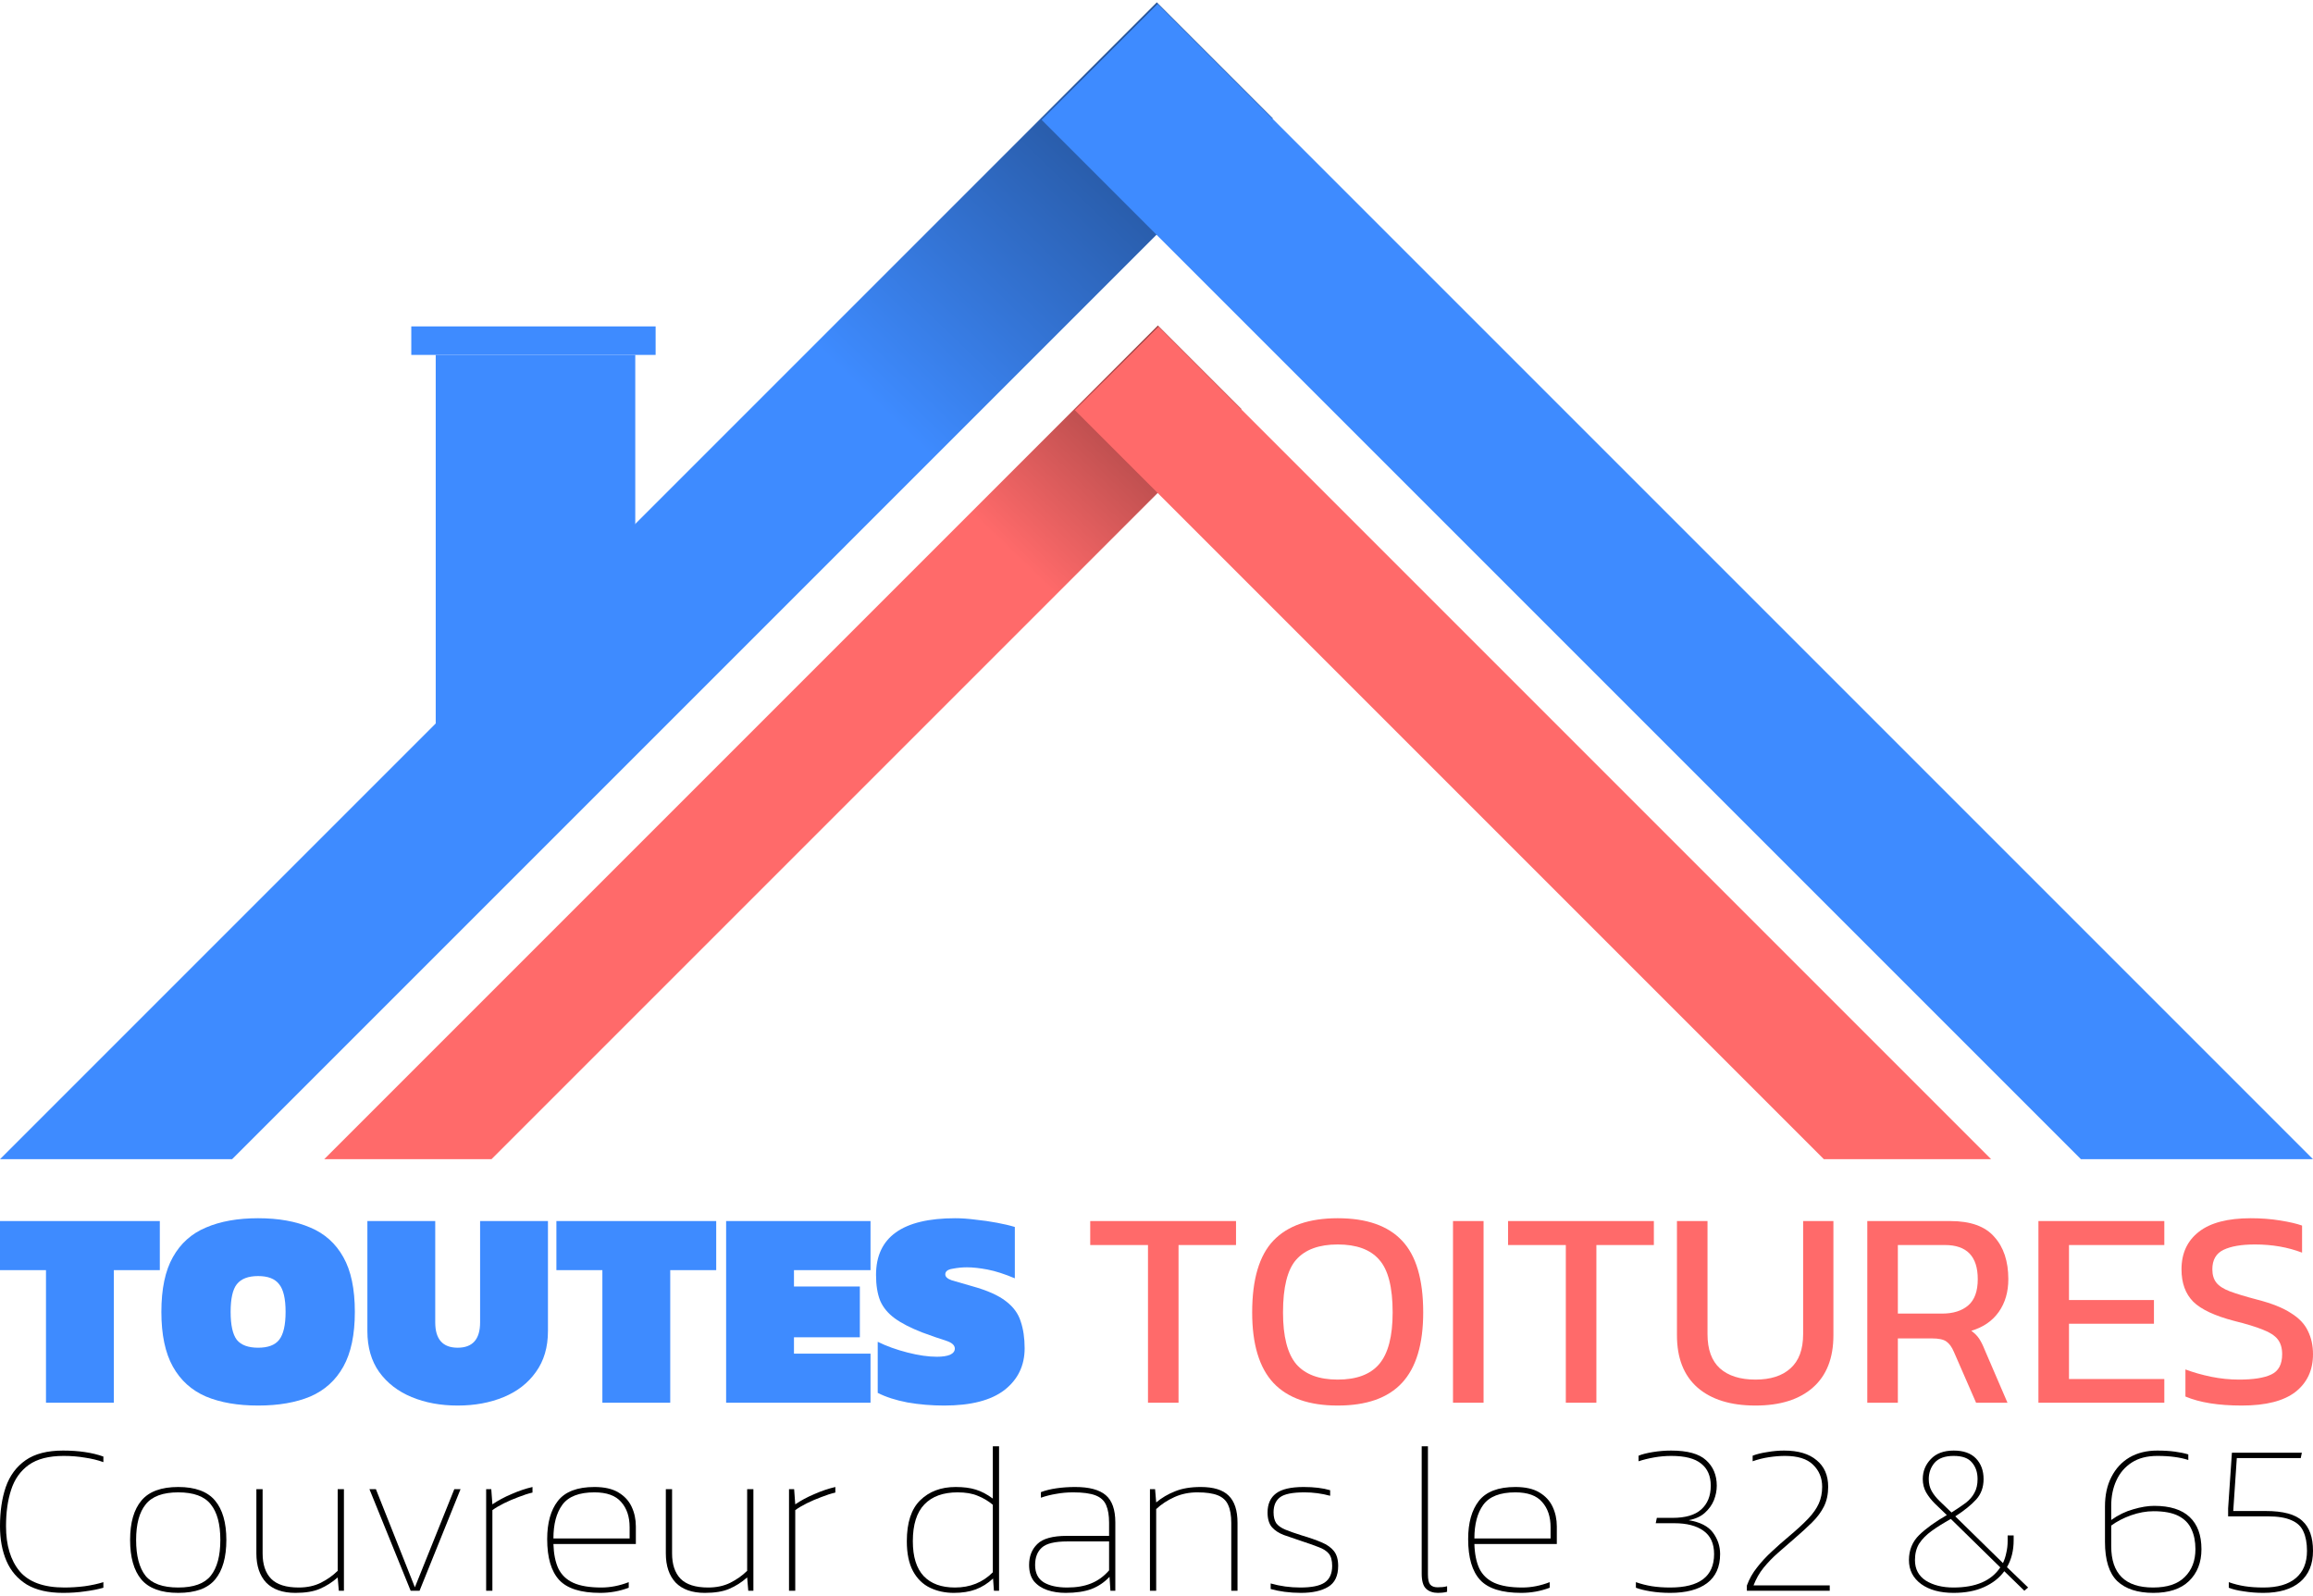 <svg width="284" height="196" viewBox="0 0 284 196" fill="none" xmlns="http://www.w3.org/2000/svg">
<path d="M5.646 172.23V155.95H6.10352e-05V149.923H19.623V155.95H13.977V172.23H5.646Z" fill="#3E8BFF"/>
<path d="M31.692 172.576C29.19 172.576 27.056 172.207 25.288 171.468C23.521 170.706 22.167 169.482 21.226 167.796C20.285 166.11 19.814 163.87 19.814 161.076C19.814 158.259 20.285 156.019 21.226 154.356C22.167 152.671 23.521 151.458 25.288 150.719C27.056 149.957 29.19 149.576 31.692 149.576C34.194 149.576 36.328 149.957 38.095 150.719C39.863 151.458 41.217 152.671 42.158 154.356C43.099 156.019 43.569 158.259 43.569 161.076C43.569 163.87 43.099 166.11 42.158 167.796C41.217 169.482 39.863 170.706 38.095 171.468C36.328 172.207 34.194 172.576 31.692 172.576ZM31.692 165.475C32.908 165.475 33.769 165.152 34.274 164.505C34.802 163.836 35.066 162.693 35.066 161.076C35.066 159.46 34.802 158.328 34.274 157.682C33.769 157.012 32.908 156.677 31.692 156.677C30.476 156.677 29.603 157.012 29.075 157.682C28.57 158.328 28.318 159.46 28.318 161.076C28.318 162.693 28.57 163.836 29.075 164.505C29.603 165.152 30.476 165.475 31.692 165.475Z" fill="#3E8BFF"/>
<path d="M56.195 172.576C54.106 172.576 52.224 172.23 50.549 171.537C48.873 170.844 47.542 169.817 46.555 168.454C45.591 167.092 45.109 165.418 45.109 163.432V149.923H53.44V162.358C53.44 164.436 54.358 165.475 56.195 165.475C58.031 165.475 58.949 164.436 58.949 162.358V149.923H67.28V163.432C67.28 165.418 66.787 167.092 65.8 168.454C64.836 169.817 63.516 170.844 61.841 171.537C60.165 172.23 58.283 172.576 56.195 172.576Z" fill="#3E8BFF"/>
<path d="M73.963 172.23V155.95H68.317V149.923H87.94V155.95H82.294V172.23H73.963Z" fill="#3E8BFF"/>
<path d="M89.156 172.23V149.923H106.886V155.95H97.487V157.959H105.577V164.194H97.487V166.203H106.886V172.23H89.156Z" fill="#3E8BFF"/>
<path d="M115.929 172.576C114.369 172.576 112.865 172.449 111.419 172.195C109.973 171.918 108.757 171.526 107.77 171.017V164.748C108.849 165.279 110.065 165.718 111.419 166.064C112.773 166.411 113.978 166.584 115.034 166.584C115.723 166.584 116.262 166.503 116.652 166.341C117.042 166.157 117.237 165.903 117.237 165.579C117.237 165.164 116.87 164.84 116.136 164.609C115.401 164.378 114.437 164.044 113.244 163.605C111.821 163.051 110.696 162.473 109.87 161.873C109.044 161.272 108.447 160.557 108.08 159.725C107.736 158.871 107.563 157.809 107.563 156.539C107.563 151.897 110.811 149.576 117.306 149.576C118.041 149.576 118.856 149.634 119.751 149.749C120.669 149.842 121.552 149.969 122.402 150.13C123.274 150.292 124.008 150.465 124.605 150.65V156.954C123.343 156.423 122.229 156.065 121.265 155.88C120.301 155.696 119.452 155.603 118.718 155.603C118.144 155.603 117.559 155.661 116.962 155.777C116.365 155.869 116.067 156.1 116.067 156.469C116.067 156.769 116.331 157.012 116.859 157.197C117.387 157.358 118.224 157.601 119.372 157.924C121.208 158.432 122.585 159.044 123.503 159.76C124.421 160.453 125.029 161.284 125.328 162.254C125.649 163.201 125.81 164.298 125.81 165.545C125.81 167.669 124.984 169.378 123.331 170.671C121.679 171.941 119.211 172.576 115.929 172.576Z" fill="#3E8BFF"/>
<path d="M140.954 172.23V152.867H133.862V149.923H151.764V152.867H144.706V172.23H140.954Z" fill="#FF6A6A"/>
<path d="M164.247 172.576C160.735 172.576 158.107 171.653 156.363 169.805C154.619 167.935 153.747 165.048 153.747 161.145C153.747 157.081 154.619 154.137 156.363 152.313C158.107 150.488 160.735 149.576 164.247 149.576C167.781 149.576 170.409 150.488 172.131 152.313C173.875 154.137 174.747 157.081 174.747 161.145C174.747 165.048 173.875 167.935 172.131 169.805C170.409 171.653 167.781 172.576 164.247 172.576ZM164.247 169.389C166.565 169.389 168.263 168.754 169.342 167.484C170.444 166.191 170.995 164.078 170.995 161.145C170.995 158.051 170.444 155.892 169.342 154.668C168.263 153.421 166.565 152.798 164.247 152.798C161.952 152.798 160.253 153.421 159.152 154.668C158.073 155.892 157.534 158.051 157.534 161.145C157.534 164.078 158.073 166.191 159.152 167.484C160.253 168.754 161.952 169.389 164.247 169.389Z" fill="#FF6A6A"/>
<path d="M178.406 172.23V149.923H182.159V172.23H178.406Z" fill="#FF6A6A"/>
<path d="M192.258 172.23V152.867H185.166V149.923H203.068V152.867H196.011V172.23H192.258Z" fill="#FF6A6A"/>
<path d="M215.543 172.576C212.491 172.576 210.115 171.837 208.417 170.359C206.742 168.881 205.904 166.745 205.904 163.951V149.923H209.656V163.813C209.656 165.683 210.161 167.08 211.171 168.004C212.204 168.928 213.661 169.389 215.543 169.389C217.402 169.389 218.837 168.928 219.847 168.004C220.88 167.08 221.396 165.683 221.396 163.813V149.923H225.114V163.951C225.114 166.745 224.276 168.881 222.601 170.359C220.926 171.837 218.573 172.576 215.543 172.576Z" fill="#FF6A6A"/>
<path d="M229.274 172.23V149.923H239.464C241.943 149.923 243.745 150.569 244.869 151.862C246.017 153.132 246.591 154.864 246.591 157.058C246.591 158.628 246.201 159.968 245.42 161.076C244.64 162.185 243.515 162.958 242.046 163.397C242.46 163.697 242.781 164.02 243.01 164.367C243.24 164.713 243.469 165.175 243.699 165.752L246.488 172.23H242.632L239.912 165.995C239.659 165.394 239.35 164.967 238.982 164.713C238.638 164.459 238.041 164.332 237.192 164.332H233.027V172.23H229.274ZM233.027 161.284H238.466C239.82 161.284 240.887 160.949 241.668 160.28C242.448 159.61 242.838 158.536 242.838 157.058C242.838 154.264 241.496 152.867 238.81 152.867H233.027V161.284Z" fill="#FF6A6A"/>
<path d="M250.287 172.23V149.923H265.744V152.867H254.039V159.621H264.471V162.531H254.039V169.32H265.744V172.23H250.287Z" fill="#FF6A6A"/>
<path d="M275.256 172.576C272.387 172.576 270.08 172.207 268.336 171.468V168.142C269.323 168.512 270.379 168.812 271.503 169.043C272.651 169.274 273.787 169.389 274.911 169.389C276.679 169.389 277.998 169.182 278.871 168.766C279.766 168.35 280.213 167.519 280.213 166.272C280.213 165.51 280.03 164.898 279.662 164.436C279.295 163.974 278.687 163.582 277.838 163.258C276.989 162.912 275.818 162.554 274.326 162.185C271.939 161.561 270.264 160.776 269.3 159.829C268.336 158.859 267.854 157.532 267.854 155.846C267.854 153.883 268.565 152.347 269.988 151.239C271.411 150.13 273.534 149.576 276.357 149.576C277.643 149.576 278.848 149.669 279.972 149.853C281.12 150.038 282.015 150.246 282.658 150.477V153.802C280.913 153.132 278.985 152.798 276.874 152.798C275.221 152.798 273.936 153.017 273.018 153.456C272.1 153.894 271.641 154.691 271.641 155.846C271.641 156.515 271.802 157.058 272.123 157.474C272.444 157.889 272.995 158.247 273.775 158.548C274.579 158.848 275.68 159.183 277.08 159.552C278.894 160.014 280.294 160.568 281.28 161.215C282.29 161.838 282.99 162.577 283.381 163.432C283.794 164.263 284 165.21 284 166.272C284 168.235 283.277 169.782 281.831 170.914C280.385 172.022 278.194 172.576 275.256 172.576Z" fill="#FF6A6A"/>
<path fill-rule="evenodd" clip-rule="evenodd" d="M156.288 14.536L142.04 0.288L0 142.328H28.497L156.288 14.536Z" fill="url(#paint0_linear_12_154)"/>
<path fill-rule="evenodd" clip-rule="evenodd" d="M152.44 50.233L142.172 39.965L39.809 142.328H60.346L152.44 50.233Z" fill="url(#paint1_linear_12_154)"/>
<path fill-rule="evenodd" clip-rule="evenodd" d="M127.895 14.719L142.143 0.471L284 142.328H255.504L127.895 14.719Z" fill="#3E8BFF"/>
<path fill-rule="evenodd" clip-rule="evenodd" d="M131.978 50.365L142.247 40.097L244.477 142.328H223.941L131.978 50.365Z" fill="#FF6A6A"/>
<rect x="53.5" y="43.576" width="24.5" height="47.5" fill="#3E8BFF"/>
<rect x="50.5" y="40.076" width="30" height="3.5" fill="#3E8BFF"/>
<path d="M7.742 195.576C5.918 195.576 4.432 195.234 3.283 194.55C2.152 193.848 1.322 192.883 0.793 191.655C0.264 190.427 0 189.006 0 187.392C0 185.567 0.237 183.962 0.711 182.576C1.204 181.173 2.015 180.076 3.146 179.287C4.277 178.497 5.808 178.103 7.742 178.103C8.708 178.103 9.602 178.164 10.422 178.287C11.261 178.41 12.018 178.594 12.693 178.839V179.524C12.018 179.278 11.261 179.094 10.422 178.971C9.602 178.831 8.735 178.76 7.824 178.76C6 178.76 4.568 179.129 3.529 179.866C2.508 180.603 1.787 181.62 1.368 182.918C0.948 184.199 0.739 185.69 0.739 187.392C0.739 189.725 1.295 191.567 2.407 192.918C3.538 194.252 5.371 194.918 7.906 194.918C8.708 194.918 9.538 194.866 10.395 194.76C11.252 194.638 12.018 194.471 12.693 194.26V194.945C12.018 195.138 11.261 195.287 10.422 195.392C9.602 195.515 8.708 195.576 7.742 195.576Z" fill="black"/>
<path d="M21.884 195.576C19.786 195.576 18.273 195.024 17.343 193.918C16.431 192.813 15.975 191.199 15.975 189.076C15.975 186.953 16.44 185.339 17.37 184.234C18.3 183.129 19.805 182.576 21.884 182.576C23.963 182.576 25.467 183.129 26.397 184.234C27.327 185.339 27.792 186.953 27.792 189.076C27.792 191.199 27.337 192.813 26.425 193.918C25.513 195.024 23.999 195.576 21.884 195.576ZM21.884 194.918C23.78 194.918 25.112 194.436 25.878 193.471C26.662 192.489 27.054 191.024 27.054 189.076C27.054 187.129 26.662 185.673 25.878 184.708C25.112 183.725 23.78 183.234 21.884 183.234C20.005 183.234 18.674 183.725 17.89 184.708C17.106 185.673 16.713 187.129 16.713 189.076C16.713 191.024 17.096 192.489 17.863 193.471C18.647 194.436 19.987 194.918 21.884 194.918Z" fill="black"/>
<path d="M36.266 195.576C34.697 195.576 33.503 195.155 32.682 194.313C31.88 193.453 31.479 192.26 31.479 190.734V182.839H32.245V190.734C32.245 192.085 32.591 193.12 33.284 193.839C33.995 194.559 35.126 194.918 36.676 194.918C37.697 194.918 38.6 194.725 39.384 194.339C40.187 193.936 40.88 193.445 41.463 192.866V182.839H42.229V195.313H41.6L41.463 193.681C40.788 194.278 40.059 194.743 39.275 195.076C38.509 195.41 37.506 195.576 36.266 195.576Z" fill="black"/>
<path d="M50.421 195.313L45.36 182.839H46.154L50.941 194.892L55.783 182.839H56.549L51.515 195.313H50.421Z" fill="black"/>
<path d="M59.692 195.313V182.839H60.321L60.458 184.708C61.151 184.234 61.935 183.813 62.81 183.445C63.686 183.059 64.543 182.769 65.382 182.576V183.26C64.853 183.383 64.278 183.567 63.658 183.813C63.038 184.041 62.446 184.296 61.88 184.576C61.315 184.857 60.841 185.138 60.458 185.418V195.313H59.692Z" fill="black"/>
<path d="M73.696 195.576C71.325 195.576 69.648 195.05 68.663 193.997C67.678 192.927 67.186 191.252 67.186 188.971C67.186 186.971 67.623 185.41 68.499 184.287C69.392 183.146 70.888 182.576 72.985 182.576C74.207 182.576 75.183 182.796 75.912 183.234C76.66 183.673 77.207 184.26 77.553 184.997C77.9 185.734 78.073 186.541 78.073 187.418V189.576H67.952C67.988 190.787 68.189 191.787 68.553 192.576C68.936 193.366 69.547 193.953 70.386 194.339C71.243 194.725 72.392 194.918 73.833 194.918C74.945 194.918 76.067 194.699 77.198 194.26V194.945C76.085 195.366 74.918 195.576 73.696 195.576ZM67.952 188.892H77.307V187.524C77.307 186.225 76.961 185.19 76.268 184.418C75.593 183.629 74.499 183.234 72.985 183.234C71.107 183.234 69.793 183.743 69.046 184.76C68.316 185.76 67.952 187.138 67.952 188.892Z" fill="black"/>
<path d="M86.541 195.576C84.973 195.576 83.779 195.155 82.958 194.313C82.156 193.453 81.754 192.26 81.754 190.734V182.839H82.52V190.734C82.52 192.085 82.867 193.12 83.56 193.839C84.271 194.559 85.402 194.918 86.952 194.918C87.973 194.918 88.876 194.725 89.66 194.339C90.463 193.936 91.155 193.445 91.739 192.866V182.839H92.505V195.313H91.876L91.739 193.681C91.064 194.278 90.335 194.743 89.551 195.076C88.785 195.41 87.782 195.576 86.541 195.576Z" fill="black"/>
<path d="M96.878 195.313V182.839H97.507L97.644 184.708C98.337 184.234 99.121 183.813 99.996 183.445C100.872 183.059 101.729 182.769 102.568 182.576V183.26C102.039 183.383 101.464 183.567 100.844 183.813C100.224 184.041 99.632 184.296 99.066 184.576C98.501 184.857 98.027 185.138 97.644 185.418V195.313H96.878Z" fill="black"/>
<path d="M117.116 195.576C116.04 195.576 115.064 195.366 114.189 194.945C113.313 194.524 112.62 193.848 112.11 192.918C111.599 191.971 111.344 190.743 111.344 189.234C111.344 186.953 111.891 185.278 112.985 184.208C114.098 183.12 115.547 182.576 117.335 182.576C118.301 182.576 119.122 182.681 119.797 182.892C120.49 183.103 121.192 183.471 121.903 183.997V177.576H122.669V195.313H122.04L121.93 193.813C121.292 194.41 120.581 194.857 119.797 195.155C119.031 195.436 118.137 195.576 117.116 195.576ZM117.253 194.918C119.113 194.918 120.663 194.296 121.903 193.05V184.76C121.338 184.287 120.718 183.918 120.043 183.655C119.386 183.374 118.566 183.234 117.581 183.234C115.812 183.234 114.453 183.725 113.505 184.708C112.557 185.69 112.082 187.199 112.082 189.234C112.082 191.146 112.529 192.576 113.423 193.524C114.316 194.453 115.593 194.918 117.253 194.918Z" fill="black"/>
<path d="M130.843 195.576C130.023 195.576 129.275 195.462 128.6 195.234C127.925 195.006 127.378 194.646 126.959 194.155C126.558 193.646 126.357 192.98 126.357 192.155C126.357 191.085 126.695 190.225 127.369 189.576C128.044 188.91 129.257 188.576 131.008 188.576H136.178V186.971C136.178 186.076 136.059 185.357 135.822 184.813C135.585 184.252 135.147 183.848 134.509 183.603C133.871 183.357 132.959 183.234 131.773 183.234C131.044 183.234 130.351 183.296 129.694 183.418C129.038 183.524 128.409 183.681 127.807 183.892V183.208C128.354 182.997 128.992 182.839 129.722 182.734C130.451 182.629 131.217 182.576 132.02 182.576C133.734 182.576 134.983 182.91 135.767 183.576C136.551 184.243 136.944 185.357 136.944 186.918V195.313H136.342L136.232 193.603C135.612 194.269 134.874 194.769 134.017 195.103C133.159 195.418 132.102 195.576 130.843 195.576ZM131.035 194.918C132.166 194.918 133.141 194.752 133.962 194.418C134.801 194.085 135.539 193.55 136.178 192.813V189.26H131.062C129.512 189.26 128.463 189.515 127.916 190.024C127.369 190.515 127.096 191.225 127.096 192.155C127.096 193.138 127.451 193.848 128.163 194.287C128.874 194.708 129.831 194.918 131.035 194.918Z" fill="black"/>
<path d="M141.196 195.313V182.839H141.825L141.962 184.471C142.655 183.892 143.43 183.436 144.287 183.103C145.144 182.752 146.193 182.576 147.433 182.576C149.002 182.576 150.141 182.927 150.853 183.629C151.582 184.331 151.947 185.445 151.947 186.971V195.313H151.181V186.971C151.181 186.059 151.053 185.331 150.798 184.787C150.561 184.243 150.141 183.848 149.54 183.603C148.938 183.357 148.099 183.234 147.023 183.234C146.002 183.234 145.062 183.427 144.205 183.813C143.348 184.199 142.6 184.69 141.962 185.287V195.313H141.196Z" fill="black"/>
<path d="M159.739 195.576C159.046 195.576 158.371 195.532 157.715 195.445C157.076 195.357 156.511 195.243 156.019 195.103V194.418C157.186 194.752 158.399 194.918 159.657 194.918C161.043 194.918 162.037 194.717 162.639 194.313C163.259 193.892 163.569 193.208 163.569 192.26C163.569 191.594 163.432 191.094 163.158 190.76C162.885 190.427 162.456 190.155 161.873 189.945C161.289 189.717 160.541 189.453 159.63 189.155C158.918 188.91 158.253 188.681 157.633 188.471C157.031 188.243 156.547 187.927 156.183 187.524C155.818 187.103 155.636 186.497 155.636 185.708C155.636 184.673 155.982 183.892 156.675 183.366C157.368 182.839 158.499 182.576 160.067 182.576C161.344 182.576 162.429 182.708 163.322 182.971V183.655C162.283 183.374 161.234 183.234 160.177 183.234C158.699 183.234 157.696 183.436 157.168 183.839C156.639 184.243 156.374 184.857 156.374 185.681C156.374 186.243 156.484 186.69 156.703 187.024C156.94 187.339 157.313 187.603 157.824 187.813C158.335 188.024 159.009 188.26 159.848 188.524C160.797 188.804 161.599 189.085 162.256 189.366C162.93 189.646 163.441 190.006 163.787 190.445C164.134 190.883 164.307 191.489 164.307 192.26C164.307 193.489 163.897 194.348 163.076 194.839C162.256 195.331 161.143 195.576 159.739 195.576Z" fill="black"/>
<path d="M176.559 195.576C175.957 195.576 175.474 195.41 175.109 195.076C174.744 194.743 174.562 194.12 174.562 193.208V177.576H175.328V193.313C175.328 193.91 175.419 194.322 175.601 194.55C175.802 194.778 176.103 194.892 176.504 194.892C176.705 194.892 176.905 194.883 177.106 194.866C177.307 194.848 177.498 194.813 177.68 194.76V195.445C177.498 195.497 177.297 195.532 177.079 195.55C176.86 195.567 176.687 195.576 176.559 195.576Z" fill="black"/>
<path d="M186.776 195.576C184.406 195.576 182.728 195.05 181.743 193.997C180.758 192.927 180.266 191.252 180.266 188.971C180.266 186.971 180.704 185.41 181.579 184.287C182.473 183.146 183.968 182.576 186.065 182.576C187.287 182.576 188.263 182.796 188.992 183.234C189.74 183.673 190.287 184.26 190.634 184.997C190.98 185.734 191.153 186.541 191.153 187.418V189.576H181.032C181.068 190.787 181.269 191.787 181.634 192.576C182.017 193.366 182.628 193.953 183.466 194.339C184.324 194.725 185.473 194.918 186.913 194.918C188.026 194.918 189.147 194.699 190.278 194.26V194.945C189.165 195.366 187.998 195.576 186.776 195.576ZM181.032 188.892H190.387V187.524C190.387 186.225 190.041 185.19 189.348 184.418C188.673 183.629 187.579 183.234 186.065 183.234C184.187 183.234 182.874 183.743 182.126 184.76C181.397 185.76 181.032 187.138 181.032 188.892Z" fill="black"/>
<path d="M205.075 195.576C204.236 195.576 203.434 195.515 202.668 195.392C201.92 195.269 201.318 195.12 200.862 194.945V194.26C201.519 194.489 202.175 194.655 202.832 194.76C203.507 194.866 204.254 194.918 205.075 194.918C208.668 194.918 210.464 193.55 210.464 190.813C210.464 189.515 210.026 188.559 209.151 187.945C208.294 187.331 207.109 187.024 205.595 187.024H203.297L203.434 186.366H205.376C206.944 186.366 208.112 186.024 208.877 185.339C209.662 184.638 210.054 183.664 210.054 182.418C210.054 181.225 209.662 180.322 208.877 179.708C208.112 179.076 206.89 178.76 205.212 178.76C204.501 178.76 203.799 178.822 203.106 178.945C202.413 179.067 201.774 179.225 201.191 179.418V178.734C201.61 178.559 202.194 178.41 202.941 178.287C203.707 178.164 204.455 178.103 205.185 178.103C207.191 178.103 208.622 178.497 209.479 179.287C210.355 180.076 210.792 181.12 210.792 182.418C210.792 183.015 210.674 183.611 210.437 184.208C210.2 184.787 209.826 185.304 209.315 185.76C208.823 186.199 208.166 186.497 207.346 186.655C208.75 186.883 209.744 187.392 210.327 188.181C210.911 188.971 211.203 189.848 211.203 190.813C211.203 192.392 210.665 193.585 209.589 194.392C208.531 195.181 207.026 195.576 205.075 195.576Z" fill="black"/>
<path d="M214.487 195.313V194.681C214.778 193.874 215.198 193.129 215.745 192.445C216.292 191.743 216.903 191.085 217.578 190.471C218.252 189.839 218.927 189.243 219.602 188.681C220.605 187.839 221.407 187.103 222.009 186.471C222.611 185.839 223.049 185.217 223.322 184.603C223.596 183.989 223.733 183.304 223.733 182.55C223.733 181.462 223.359 180.559 222.611 179.839C221.882 179.12 220.733 178.76 219.164 178.76C218.544 178.76 217.888 178.813 217.195 178.918C216.502 179.024 215.836 179.19 215.198 179.418V178.734C215.69 178.541 216.292 178.392 217.003 178.287C217.714 178.164 218.398 178.103 219.055 178.103C220.787 178.103 222.119 178.497 223.049 179.287C223.997 180.059 224.471 181.146 224.471 182.55C224.471 183.462 224.298 184.269 223.951 184.971C223.605 185.655 223.122 186.304 222.502 186.918C221.882 187.532 221.152 188.199 220.313 188.918C219.62 189.515 218.945 190.103 218.289 190.681C217.651 191.243 217.067 191.848 216.538 192.497C216.028 193.129 215.617 193.848 215.307 194.655H224.663V195.313H214.487Z" fill="black"/>
<path d="M239.86 195.576C238.218 195.576 236.896 195.217 235.893 194.497C234.89 193.76 234.388 192.778 234.388 191.55C234.388 190.322 234.808 189.296 235.647 188.471C236.504 187.646 237.635 186.831 239.039 186.024C238.51 185.515 238.018 185.041 237.562 184.603C237.124 184.164 236.768 183.708 236.495 183.234C236.221 182.743 236.085 182.199 236.085 181.603C236.085 180.655 236.413 179.839 237.069 179.155C237.726 178.453 238.665 178.103 239.887 178.103C241.09 178.103 242.002 178.427 242.622 179.076C243.242 179.725 243.552 180.567 243.552 181.603C243.552 182.603 243.252 183.436 242.65 184.103C242.048 184.769 241.191 185.462 240.078 186.181L245.932 191.918C246.115 191.532 246.251 191.111 246.343 190.655C246.452 190.199 246.507 189.717 246.507 189.208V188.524H247.245V189.129C247.245 190.374 246.972 191.471 246.425 192.418L249.023 194.918L248.558 195.313L246.096 192.918C245.495 193.743 244.665 194.392 243.607 194.866C242.568 195.339 241.318 195.576 239.86 195.576ZM239.613 185.708C240.306 185.269 240.89 184.874 241.364 184.524C241.838 184.155 242.194 183.743 242.431 183.287C242.686 182.831 242.814 182.269 242.814 181.603C242.814 180.778 242.586 180.103 242.13 179.576C241.692 179.032 240.945 178.76 239.887 178.76C238.811 178.76 238.027 179.041 237.534 179.603C237.06 180.164 236.823 180.831 236.823 181.603C236.823 182.164 236.942 182.655 237.179 183.076C237.416 183.497 237.744 183.91 238.163 184.313C238.583 184.717 239.066 185.181 239.613 185.708ZM239.86 194.918C242.595 194.918 244.51 194.094 245.604 192.445L239.531 186.497C238.619 187.006 237.835 187.497 237.179 187.971C236.522 188.445 236.012 188.962 235.647 189.524C235.3 190.085 235.127 190.76 235.127 191.55C235.127 192.655 235.574 193.497 236.467 194.076C237.379 194.638 238.51 194.918 239.86 194.918Z" fill="black"/>
<path d="M264.394 195.576C262.461 195.576 260.984 195.094 259.962 194.129C258.959 193.146 258.458 191.541 258.458 189.313V184.971C258.458 183.567 258.722 182.357 259.251 181.339C259.78 180.304 260.519 179.506 261.467 178.945C262.433 178.383 263.573 178.103 264.886 178.103C265.689 178.103 266.409 178.146 267.047 178.234C267.686 178.322 268.233 178.436 268.689 178.576V179.26C268.214 179.103 267.658 178.98 267.02 178.892C266.4 178.804 265.689 178.76 264.886 178.76C263.628 178.76 262.579 179.032 261.74 179.576C260.902 180.12 260.272 180.857 259.853 181.787C259.433 182.699 259.224 183.734 259.224 184.892V186.629C260.081 186.015 260.984 185.576 261.932 185.313C262.88 185.032 263.737 184.892 264.503 184.892C266.436 184.892 267.886 185.348 268.853 186.26C269.819 187.173 270.303 188.489 270.303 190.208C270.303 191.839 269.792 193.146 268.771 194.129C267.768 195.094 266.309 195.576 264.394 195.576ZM264.366 194.918C266.099 194.918 267.394 194.489 268.251 193.629C269.126 192.769 269.564 191.629 269.564 190.208C269.564 189.26 269.4 188.445 269.072 187.76C268.762 187.059 268.233 186.515 267.485 186.129C266.737 185.743 265.716 185.55 264.421 185.55C263.528 185.55 262.607 185.717 261.658 186.05C260.728 186.383 259.917 186.804 259.224 187.313V189.839C259.224 193.225 260.938 194.918 264.366 194.918Z" fill="black"/>
<path d="M277.9 195.576C277.079 195.576 276.286 195.515 275.52 195.392C274.754 195.287 274.134 195.138 273.66 194.945V194.26C274.298 194.489 274.955 194.655 275.63 194.76C276.304 194.866 277.07 194.918 277.927 194.918C279.66 194.918 280.982 194.532 281.894 193.76C282.806 192.989 283.262 191.874 283.262 190.418C283.262 189.471 283.116 188.681 282.824 188.05C282.55 187.418 282.058 186.953 281.347 186.655C280.654 186.339 279.687 186.181 278.447 186.181H273.578V185.208L274.043 178.366H282.632L282.496 179.024H274.645L274.207 185.524H278.174C280.325 185.524 281.83 185.927 282.687 186.734C283.563 187.524 284 188.752 284 190.418C284 192.067 283.471 193.339 282.414 194.234C281.356 195.129 279.851 195.576 277.9 195.576Z" fill="black"/>
<defs>
<linearGradient id="paint0_linear_12_154" x1="111.976" y1="53.869" x2="145.426" y2="19.211" gradientUnits="userSpaceOnUse">
<stop stop-color="#3E8BFF"/>
<stop offset="1" stop-color="#255399"/>
</linearGradient>
<linearGradient id="paint1_linear_12_154" x1="128.25" y1="71.826" x2="148.5" y2="50.826" gradientUnits="userSpaceOnUse">
<stop stop-color="#FF6A6A"/>
<stop offset="1" stop-color="#994040"/>
</linearGradient>
</defs>
</svg>
